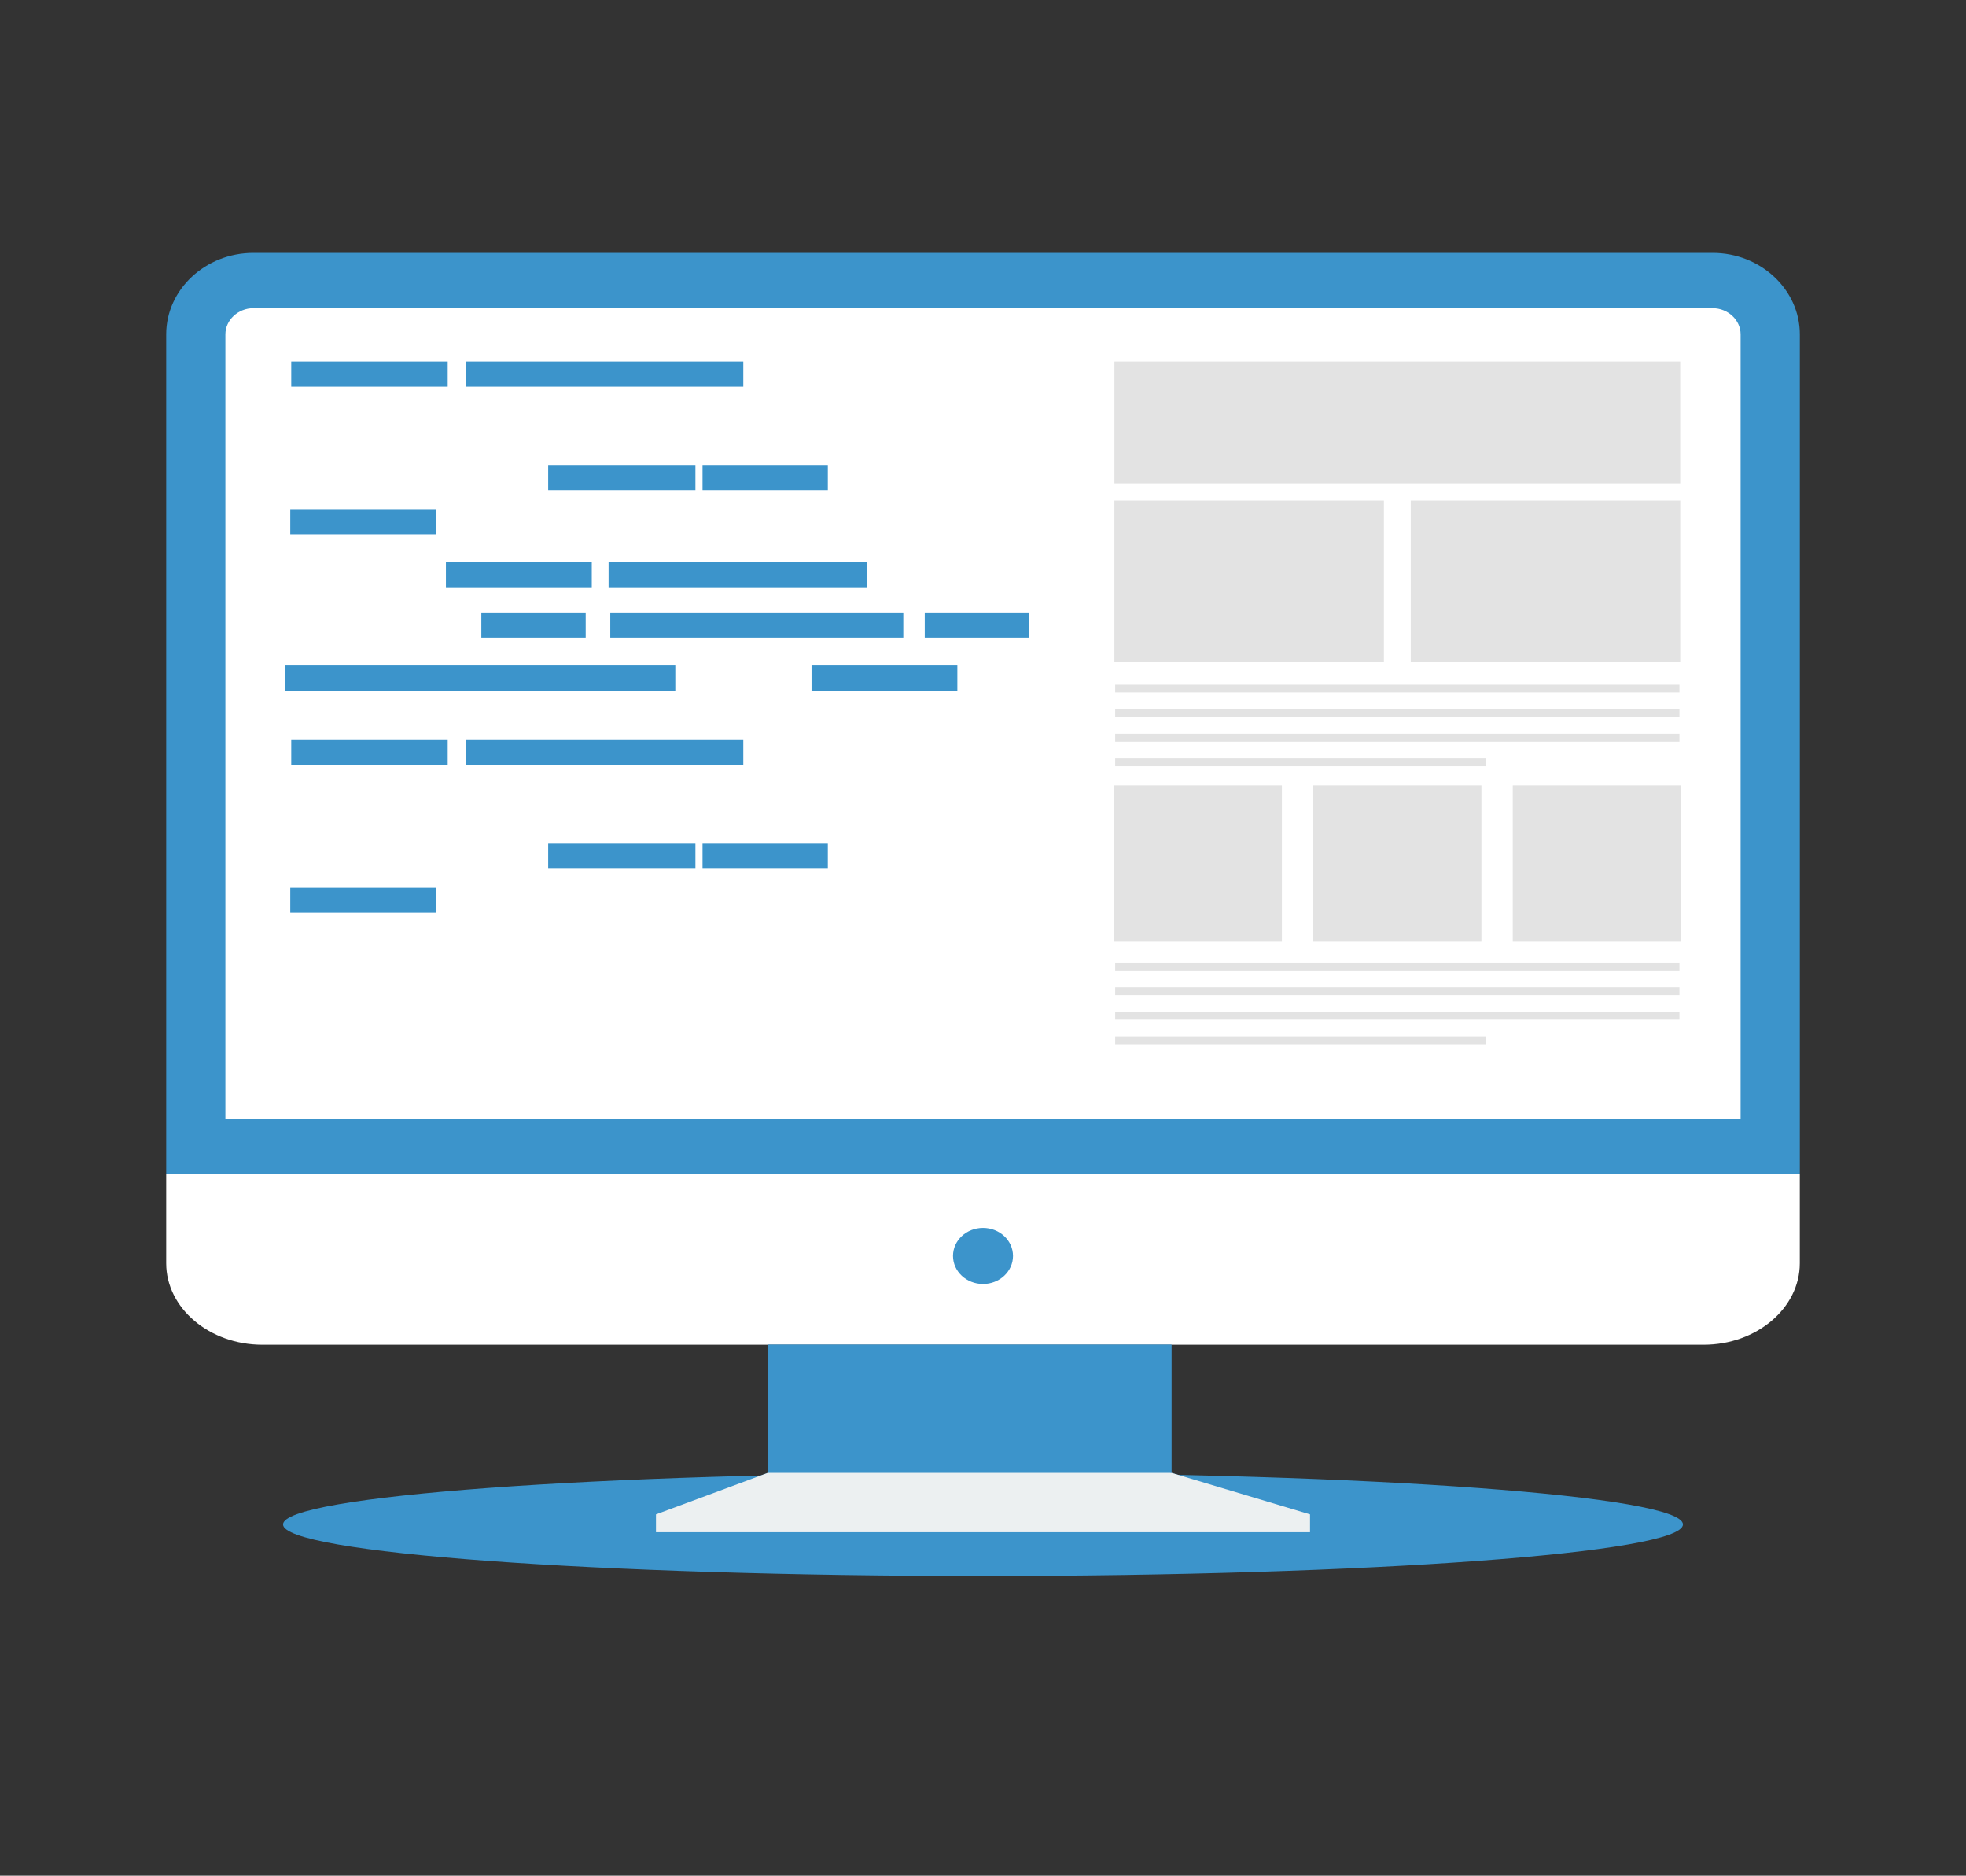 <svg width="65" height="62" viewBox="0 0 65 62" fill="none" xmlns="http://www.w3.org/2000/svg">
<rect x="0" y="0" width="65" height="62" fill="#333333" stroke="none"/>
<path d="M32.5 52.093C45.281 52.093 55.642 51.33 55.642 50.389C55.642 49.448 45.281 48.685 32.5 48.685C19.719 48.685 9.358 49.448 9.358 50.389C9.358 51.33 19.719 52.093 32.5 52.093Z" fill="#3C94CB"/>
<path d="M8.377 8.359H56.623C58.209 8.359 59.506 9.571 59.506 11.051V38.813H5.495V11.051C5.495 9.57 6.792 8.359 8.377 8.359L8.377 8.359Z" fill="#3C94CB"/>
<path d="M7.451 36.985H57.548V11.051C57.548 10.579 57.128 10.187 56.623 10.187H8.377C7.872 10.187 7.452 10.579 7.452 11.051V36.985H7.451Z" fill="white"/>
<path d="M59.505 38.813V41.757C59.505 43.238 58.076 44.45 56.328 44.45H8.672C6.924 44.45 5.495 43.238 5.495 41.757V38.813H59.505H59.505Z" fill="white"/>
<path d="M32.5 42.441C33.048 42.441 33.492 42.026 33.492 41.514C33.492 41.002 33.048 40.587 32.5 40.587C31.952 40.587 31.508 41.002 31.508 41.514C31.508 42.026 31.952 42.441 32.5 42.441Z" fill="#3C94CB"/>
<path d="M38.729 48.685L43.312 50.056H21.688L25.385 48.685V44.45H38.729V48.685H38.729Z" fill="#3C94CB"/>
<path d="M25.386 48.685H38.729L43.312 50.056V50.647H32.5H21.688V50.056L25.386 48.685Z" fill="#ECF0F1"/>
<path d="M25.386 44.45H38.729V48.685L25.386 44.45Z" fill="#3C94CB"/>
<path d="M14.802 11.95H9.629V12.781H14.802V11.95Z" fill="#3C94CB"/>
<path d="M24.575 11.95H15.4V12.781H24.575V11.95Z" fill="#3C94CB"/>
<path d="M22.992 15.372H18.124V16.204H22.992V15.372Z" fill="#3C94CB"/>
<path d="M27.37 15.372H23.227V16.204H27.37V15.372Z" fill="#3C94CB"/>
<path d="M14.418 16.834H9.597V17.666H14.418V16.834Z" fill="#3C94CB"/>
<path d="M19.565 18.581H14.743V19.413H19.565V18.581Z" fill="#3C94CB"/>
<path d="M28.671 18.581H20.121V19.413H28.671V18.581Z" fill="#3C94CB"/>
<path d="M19.364 20.251H15.914V21.083H19.364V20.251Z" fill="#3C94CB"/>
<path d="M29.865 20.251H20.177V21.083H29.865V20.251Z" fill="#3C94CB"/>
<path d="M34.024 20.251H30.574V21.083H34.024V20.251Z" fill="#3C94CB"/>
<path d="M22.327 21.998H9.426V22.83H22.327V21.998Z" fill="#3C94CB"/>
<path d="M31.652 21.998H26.831V22.83H31.652V21.998Z" fill="#3C94CB"/>
<path d="M15.638 13.562H15.282V14.559H15.638V13.562Z" fill="white"/>
<path d="M24.883 16.834H24.526V17.832H24.883V16.834Z" fill="white"/>
<path d="M14.802 24.46H9.629V25.292H14.802V24.46Z" fill="#3C94CB"/>
<path d="M24.575 24.46H15.4V25.292H24.575V24.46Z" fill="#3C94CB"/>
<path d="M22.992 27.881H18.124V28.713H22.992V27.881Z" fill="#3C94CB"/>
<path d="M27.37 27.881H23.227V28.713H27.37V27.881Z" fill="#3C94CB"/>
<path d="M14.418 29.344H9.597V30.176H14.418V29.344Z" fill="#3C94CB"/>
<path d="M15.638 26.071H15.282V27.069H15.638V26.071Z" fill="white"/>
<path d="M24.883 29.344H24.526V30.342H24.883V29.344Z" fill="white"/>
<path d="M55.551 11.95H36.845V15.98H55.551V11.95Z" fill="#E3E3E3"/>
<path d="M36.844 16.55H45.754V21.869H36.844V16.55Z" fill="#E3E3E3"/>
<path d="M46.642 16.55H55.552V21.869H46.642V16.55Z" fill="#E3E3E3"/>
<path d="M36.87 22.632H55.526V22.89H36.87V22.632ZM36.87 25.067H49.125V25.325H36.87V25.067ZM36.87 24.255H55.526V24.513H36.87V24.255ZM36.87 23.444H55.526V23.701H36.87V23.444Z" fill="#E3E3E3"/>
<path d="M36.822 25.957H42.382V31.106H36.822V25.957ZM50.015 25.957H55.575V31.106H50.015V25.957ZM43.419 25.957H48.978V31.106H43.419V25.957Z" fill="#E3E3E3"/>
<path d="M36.87 31.823H55.526V32.081H36.87V31.823ZM36.87 34.258H49.125V34.516H36.87V34.258ZM36.87 33.447H55.526V33.704H36.87V33.447ZM36.87 32.635H55.526V32.893H36.87V32.635Z" fill="#E3E3E3"/>
</svg>
